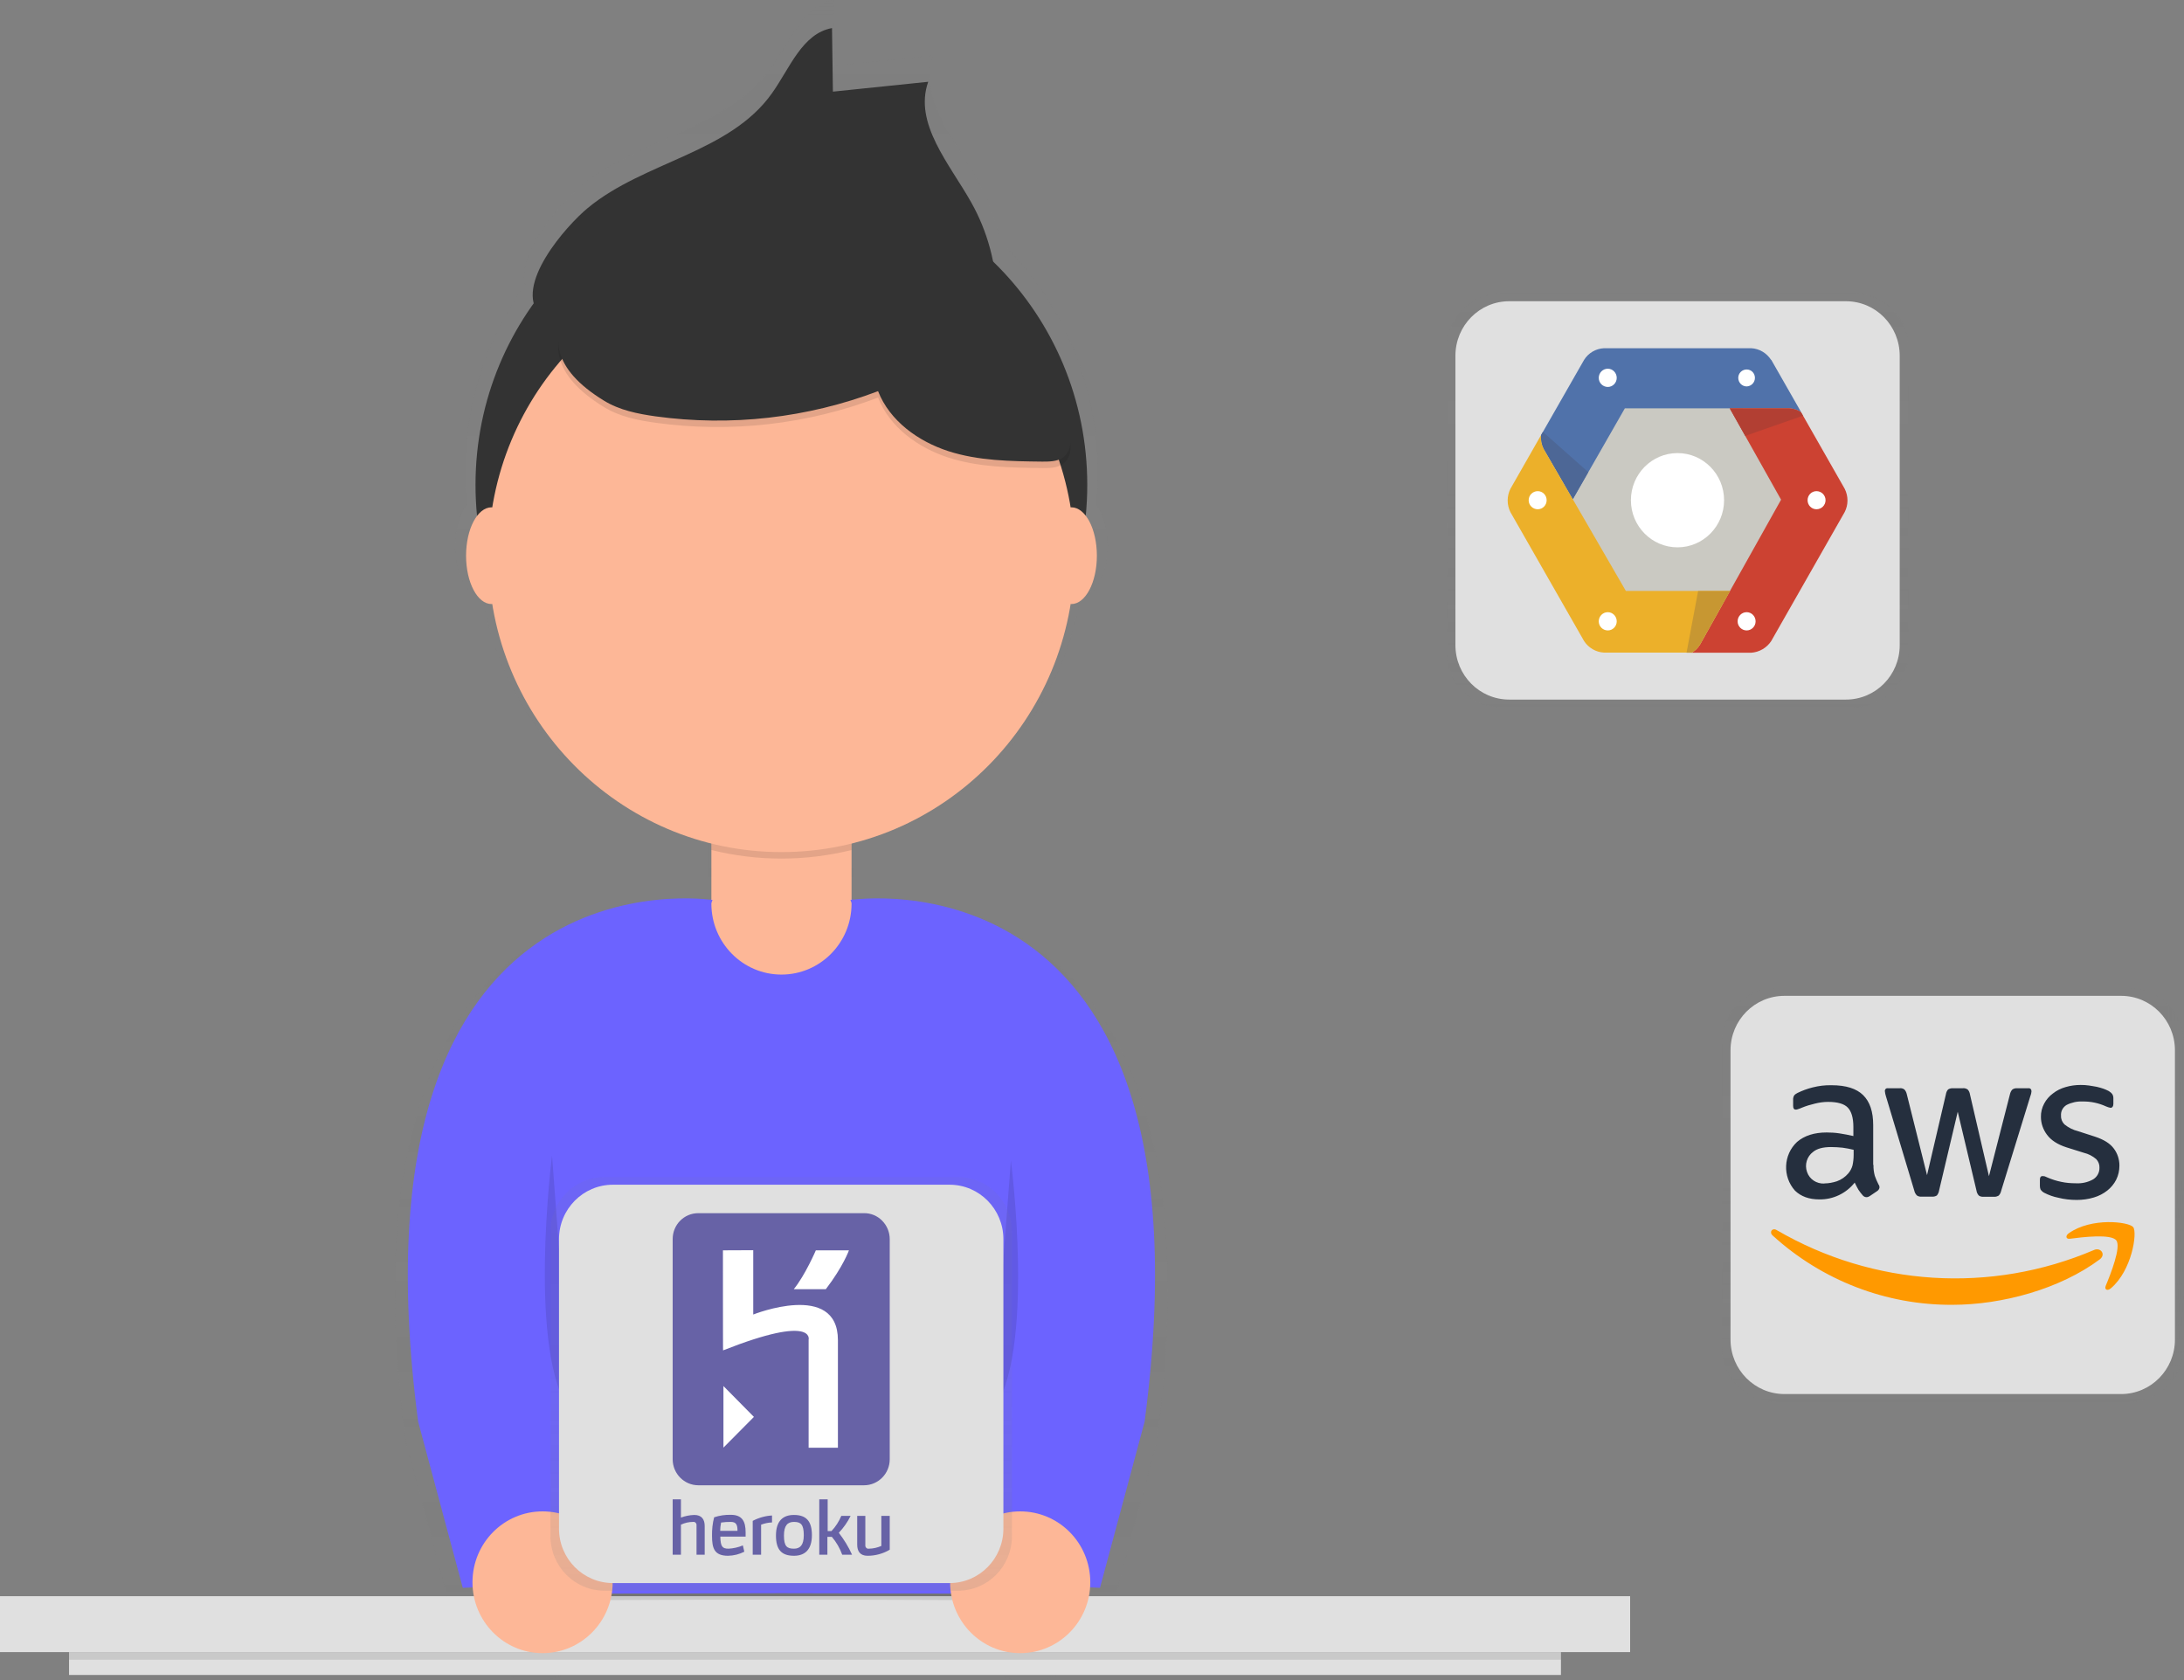 <svg xmlns="http://www.w3.org/2000/svg" xmlns:xlink="http://www.w3.org/1999/xlink" width="65pt" height="50pt" viewBox="0 0 65 50" version="1.1">
    <rect x="0" y="0" width="65" height="50" fill="#808080" stroke="none"/>
    <defs>
        <filter id="alpha" filterUnits="objectBoundingBox" x="0%" y="0%" width="100%" height="100%">
            <feColorMatrix type="matrix" in="SourceGraphic" values="0 0 0 0 1 0 0 0 0 1 0 0 0 0 1 0 0 0 1 0"/>
        </filter>
        <mask id="mask0">
            <g filter="url(#alpha)">
                <rect x="0" y="0" width="65" height="50" style="fill:rgb(0%,0%,0%);fill-opacity:0.702;stroke:none;"/>
            </g>
        </mask>
        <linearGradient id="linear0" gradientUnits="userSpaceOnUse" x1="477.09" y1="779.22" x2="477.09" y2="120.78" gradientTransform="matrix(0.075,0,0,0.076,-12.594,-9.178)">
            <stop offset="0" style="stop-color:rgb(50.196%,50.196%,50.196%);stop-opacity:0.251;"/>
            <stop offset="0.54" style="stop-color:rgb(50.196%,50.196%,50.196%);stop-opacity:0.122;"/>
            <stop offset="1" style="stop-color:rgb(50.196%,50.196%,50.196%);stop-opacity:0.102;"/>
        </linearGradient>
        <clipPath id="clip1">
            <rect width="65" height="50"/>
        </clipPath>
        <g id="surface6" clip-path="url(#clip1)">
            <path style=" stroke:none;fill-rule:nonzero;fill:url(#linear0);" d="M 25.457 26.836 L 25.414 26.824 L 25.414 25.109 C 28.918 24.234 31.574 21.332 32.16 17.73 L 32.184 17.73 C 32.617 17.73 32.969 17.062 32.969 16.242 C 32.969 15.734 32.832 15.285 32.629 15.016 C 32.656 14.699 32.676 14.383 32.676 14.059 C 32.676 11.465 31.629 8.977 29.773 7.184 C 29.645 6.551 29.422 5.938 29.105 5.375 C 28.438 4.184 27.324 2.941 27.777 1.652 L 24.84 1.957 L 24.812 -0.004 C 23.895 0.164 23.512 1.238 22.969 2.004 C 21.66 3.844 19.035 4.102 17.297 5.535 C 16.707 6.02 15.379 7.5 15.629 8.473 C 14.465 10.098 13.836 12.055 13.84 14.059 C 13.84 14.383 13.855 14.699 13.887 15.016 C 13.68 15.285 13.543 15.734 13.543 16.242 C 13.543 17.066 13.895 17.73 14.328 17.73 L 14.352 17.73 C 14.941 21.332 17.594 24.234 21.098 25.109 L 21.098 26.824 L 21.055 26.836 C 20.043 26.715 9.836 25.93 12.074 42.902 L 13.445 48.023 L 13.754 48.012 C 13.836 49.07 14.66 49.918 15.707 50.012 C 16.758 50.109 17.719 49.426 17.988 48.398 C 19.934 48.391 22.129 48.387 23.25 48.387 C 24.371 48.387 26.57 48.395 28.512 48.398 C 28.773 49.434 29.742 50.121 30.793 50.023 C 31.844 49.926 32.672 49.074 32.75 48.012 L 33.059 48.023 L 34.43 42.902 C 36.68 25.93 26.469 26.715 25.457 26.836 Z M 25.457 26.836 "/>
        </g>
        <mask id="mask1">
            <g filter="url(#alpha)">
                <rect x="0" y="0" width="65" height="50" style="fill:rgb(0%,0%,0%);fill-opacity:0.102;stroke:none;"/>
            </g>
        </mask>
        <clipPath id="clip2">
            <rect width="65" height="50"/>
        </clipPath>
        <g id="surface9" clip-path="url(#clip2)">
            <path style=" stroke:none;fill-rule:nonzero;fill:rgb(0%,0%,0%);fill-opacity:1;" d="M 2.055 49.168 L 46.457 49.168 L 46.457 49.395 L 2.055 49.395 Z M 2.055 49.168 "/>
        </g>
        <mask id="mask2">
            <g filter="url(#alpha)">
                <rect x="0" y="0" width="65" height="50" style="fill:rgb(0%,0%,0%);fill-opacity:0.102;stroke:none;"/>
            </g>
        </mask>
        <clipPath id="clip3">
            <rect width="65" height="50"/>
        </clipPath>
        <g id="surface12" clip-path="url(#clip3)">
            <path style=" stroke:none;fill-rule:nonzero;fill:rgb(0%,0%,0%);fill-opacity:1;" d="M 14.531 47.633 C 14.531 47.633 21.043 47.605 23.258 47.605 C 25.469 47.605 31.98 47.633 31.98 47.633 L 31.98 46.672 L 14.531 46.672 Z M 14.531 47.633 "/>
        </g>
        <mask id="mask3">
            <g filter="url(#alpha)">
                <rect x="0" y="0" width="65" height="50" style="fill:rgb(0%,0%,0%);fill-opacity:0.102;stroke:none;"/>
            </g>
        </mask>
        <clipPath id="clip4">
            <rect width="65" height="50"/>
        </clipPath>
        <g id="surface15" clip-path="url(#clip4)">
            <path style=" stroke:none;fill-rule:nonzero;fill:rgb(0%,0%,0%);fill-opacity:1;" d="M 21.172 25.297 C 22.539 25.637 23.973 25.637 25.344 25.297 L 25.344 22.293 L 21.172 22.293 Z M 21.172 25.297 "/>
        </g>
        <mask id="mask4">
            <g filter="url(#alpha)">
                <rect x="0" y="0" width="65" height="50" style="fill:rgb(0%,0%,0%);fill-opacity:0.102;stroke:none;"/>
            </g>
        </mask>
        <clipPath id="clip5">
            <rect width="65" height="50"/>
        </clipPath>
        <g id="surface18" clip-path="url(#clip5)">
            <path style=" stroke:none;fill-rule:nonzero;fill:rgb(0%,0%,0%);fill-opacity:1;" d="M 17.973 12.113 C 18.434 12.398 18.977 12.508 19.512 12.582 C 21.75 12.891 24.023 12.633 26.133 11.832 C 26.48 12.719 27.324 13.324 28.223 13.617 C 29.117 13.906 30.078 13.918 31.02 13.93 C 31.227 13.93 31.449 13.93 31.621 13.816 C 32.039 13.527 31.836 12.871 31.59 12.426 L 30.375 10.199 C 30.016 9.543 29.648 8.871 29.09 8.371 C 28.395 7.746 27.469 7.453 26.555 7.27 C 24.398 6.836 22.168 6.91 20.043 7.488 C 17.773 8.105 14.855 10.207 17.973 12.113 Z M 17.973 12.113 "/>
        </g>
        <mask id="mask5">
            <g filter="url(#alpha)">
                <rect x="0" y="0" width="65" height="50" style="fill:rgb(0%,0%,0%);fill-opacity:0.102;stroke:none;"/>
            </g>
        </mask>
        <clipPath id="clip6">
            <rect width="65" height="50"/>
        </clipPath>
        <g id="surface21" clip-path="url(#clip6)">
            <path style=" stroke:none;fill-rule:nonzero;fill:rgb(0%,0%,0%);fill-opacity:1;" d="M 16.43 34.391 C 16.43 34.391 15.672 40.316 17 42.043 "/>
        </g>
        <mask id="mask6">
            <g filter="url(#alpha)">
                <rect x="0" y="0" width="65" height="50" style="fill:rgb(0%,0%,0%);fill-opacity:0.102;stroke:none;"/>
            </g>
        </mask>
        <clipPath id="clip7">
            <rect width="65" height="50"/>
        </clipPath>
        <g id="surface24" clip-path="url(#clip7)">
            <path style=" stroke:none;fill-rule:nonzero;fill:rgb(0%,0%,0%);fill-opacity:1;" d="M 30.086 34.543 C 30.086 34.543 30.844 40.316 29.516 42.043 "/>
        </g>
        <mask id="mask7">
            <g filter="url(#alpha)">
                <rect x="0" y="0" width="65" height="50" style="fill:rgb(0%,0%,0%);fill-opacity:0.702;stroke:none;"/>
            </g>
        </mask>
        <linearGradient id="linear1" gradientUnits="userSpaceOnUse" x1="309.42" y1="623" x2="309.42" y2="461" gradientTransform="matrix(0.075,0,0,0.076,0,-0)">
            <stop offset="0" style="stop-color:rgb(50.196%,50.196%,50.196%);stop-opacity:0.251;"/>
            <stop offset="0.54" style="stop-color:rgb(50.196%,50.196%,50.196%);stop-opacity:0.122;"/>
            <stop offset="1" style="stop-color:rgb(50.196%,50.196%,50.196%);stop-opacity:0.102;"/>
        </linearGradient>
        <clipPath id="clip8">
            <rect width="65" height="50"/>
        </clipPath>
        <g id="surface27" clip-path="url(#clip8)">
            <path style=" stroke:none;fill-rule:nonzero;fill:url(#linear1);" d="M 17.988 35.031 L 28.516 35.031 C 29.402 35.031 30.117 35.758 30.117 36.652 L 30.117 45.719 C 30.117 46.613 29.402 47.34 28.516 47.34 L 17.988 47.34 C 17.102 47.34 16.383 46.613 16.383 45.719 L 16.383 36.652 C 16.383 35.758 17.102 35.031 17.988 35.031 Z M 17.988 35.031 "/>
        </g>
        <mask id="mask8">
            <g filter="url(#alpha)">
                <rect x="0" y="0" width="65" height="50" style="fill:rgb(0%,0%,0%);fill-opacity:0.702;stroke:none;"/>
            </g>
        </mask>
        <linearGradient id="linear2" gradientUnits="userSpaceOnUse" x1="773.42" y1="549" x2="773.42" y2="387" gradientTransform="matrix(0.075,0,0,0.076,0,-0)">
            <stop offset="0" style="stop-color:rgb(50.196%,50.196%,50.196%);stop-opacity:0.251;"/>
            <stop offset="0.54" style="stop-color:rgb(50.196%,50.196%,50.196%);stop-opacity:0.122;"/>
            <stop offset="1" style="stop-color:rgb(50.196%,50.196%,50.196%);stop-opacity:0.102;"/>
        </linearGradient>
        <clipPath id="clip9">
            <rect width="65" height="50"/>
        </clipPath>
        <g id="surface30" clip-path="url(#clip9)">
            <path style=" stroke:none;fill-rule:nonzero;fill:url(#linear2);" d="M 52.855 29.406 L 63.383 29.406 C 64.27 29.406 64.984 30.133 64.984 31.027 L 64.984 40.098 C 64.984 40.992 64.27 41.719 63.383 41.719 L 52.855 41.719 C 51.969 41.719 51.25 40.992 51.25 40.098 L 51.25 31.027 C 51.25 30.133 51.969 29.406 52.855 29.406 Z M 52.855 29.406 "/>
        </g>
        <mask id="mask9">
            <g filter="url(#alpha)">
                <rect x="0" y="0" width="65" height="50" style="fill:rgb(0%,0%,0%);fill-opacity:0.702;stroke:none;"/>
            </g>
        </mask>
        <linearGradient id="linear3" gradientUnits="userSpaceOnUse" x1="664.42" y1="277" x2="664.42" y2="115" gradientTransform="matrix(0.075,0,0,0.076,0,-0)">
            <stop offset="0" style="stop-color:rgb(50.196%,50.196%,50.196%);stop-opacity:0.251;"/>
            <stop offset="0.54" style="stop-color:rgb(50.196%,50.196%,50.196%);stop-opacity:0.122;"/>
            <stop offset="1" style="stop-color:rgb(50.196%,50.196%,50.196%);stop-opacity:0.102;"/>
        </linearGradient>
        <clipPath id="clip10">
            <rect width="65" height="50"/>
        </clipPath>
        <g id="surface33" clip-path="url(#clip10)">
            <path style=" stroke:none;fill-rule:nonzero;fill:url(#linear3);" d="M 44.664 8.738 L 55.191 8.738 C 56.078 8.738 56.797 9.465 56.797 10.359 L 56.797 19.426 C 56.797 20.324 56.078 21.047 55.191 21.047 L 44.664 21.047 C 43.777 21.047 43.062 20.324 43.062 19.426 L 43.062 10.359 C 43.062 9.465 43.777 8.738 44.664 8.738 Z M 44.664 8.738 "/>
        </g>
    </defs>
    <g id="surface1">
        <use xlink:href="#surface6" mask="url(#mask0)"/>
        <path style=" stroke:none;fill-rule:nonzero;fill:rgb(87.843%,87.843%,87.843%);fill-opacity:1;" d="M 0 47.504 L 48.516 47.504 L 48.516 49.168 L 0 49.168 Z M 0 47.504 "/>
        <path style=" stroke:none;fill-rule:nonzero;fill:rgb(87.843%,87.843%,87.843%);fill-opacity:1;" d="M 2.055 49.168 L 46.457 49.168 L 46.457 49.848 L 2.055 49.848 Z M 2.055 49.168 "/>
        <use xlink:href="#surface9" mask="url(#mask1)"/>
        <use xlink:href="#surface12" mask="url(#mask2)"/>
        <path style=" stroke:none;fill-rule:nonzero;fill:rgb(42.353%,38.824%,100%);fill-opacity:1;" d="M 31.98 47.438 C 31.98 47.438 25.473 47.414 23.258 47.414 C 21.043 47.414 14.535 47.438 14.535 47.438 L 14.535 35.332 C 14.535 30.461 18.438 26.512 23.258 26.512 C 28.074 26.508 31.98 30.461 31.98 35.332 Z M 31.98 47.438 "/>
        <path style=" stroke:none;fill-rule:nonzero;fill:rgb(99.216%,71.765%,59.216%);fill-opacity:1;" d="M 22.43 22.098 L 24.082 22.098 C 24.781 22.098 25.344 22.668 25.344 23.375 L 25.344 26.895 C 25.344 28.059 24.41 29.004 23.258 29.004 C 22.105 29.004 21.172 28.059 21.172 26.895 L 21.172 23.375 C 21.172 22.668 21.734 22.098 22.43 22.098 Z M 22.43 22.098 "/>
        <use xlink:href="#surface15" mask="url(#mask3)"/>
        <path style=" stroke:none;fill-rule:nonzero;fill:rgb(20%,20%,20%);fill-opacity:1;" d="M 32.359 14.43 C 32.359 19.512 28.285 23.633 23.258 23.633 C 18.23 23.633 14.152 19.512 14.152 14.43 C 14.152 9.344 18.23 5.223 23.258 5.223 C 28.285 5.223 32.359 9.344 32.359 14.43 Z M 32.359 14.43 "/>
        <path style=" stroke:none;fill-rule:nonzero;fill:rgb(99.216%,71.765%,59.216%);fill-opacity:1;" d="M 31.98 16.539 C 31.98 21.41 28.074 25.359 23.258 25.359 C 18.438 25.359 14.535 21.41 14.535 16.539 C 14.535 11.668 18.438 7.715 23.258 7.715 C 28.074 7.715 31.98 11.668 31.98 16.539 Z M 31.98 16.539 "/>
        <path style=" stroke:none;fill-rule:nonzero;fill:rgb(20%,20%,20%);fill-opacity:1;" d="M 17.496 6.188 C 19.176 4.801 21.715 4.555 22.977 2.773 C 23.504 2.035 23.875 0.996 24.762 0.836 L 24.789 2.727 L 27.625 2.434 C 27.188 3.68 28.266 4.883 28.91 6.031 C 29.387 6.883 29.648 7.84 29.668 8.82 C 28.684 9.418 27.461 8.766 26.363 8.418 C 25.297 8.078 24.16 8.043 23.043 8.012 C 22.469 7.992 21.891 7.98 21.328 8.105 C 20.84 8.219 20.379 8.434 19.914 8.633 C 19.16 8.953 16.773 10.16 16.074 9.379 C 15.277 8.5 16.848 6.723 17.496 6.188 Z M 17.496 6.188 "/>
        <use xlink:href="#surface18" mask="url(#mask4)"/>
        <path style=" stroke:none;fill-rule:nonzero;fill:rgb(20%,20%,20%);fill-opacity:1;" d="M 17.973 11.922 C 18.434 12.207 18.977 12.316 19.512 12.391 C 21.75 12.699 24.023 12.441 26.133 11.641 C 26.48 12.527 27.324 13.133 28.223 13.426 C 29.117 13.715 30.078 13.727 31.02 13.738 C 31.227 13.738 31.449 13.738 31.621 13.625 C 32.039 13.336 31.836 12.68 31.59 12.234 L 30.375 10.004 C 30.016 9.348 29.648 8.676 29.09 8.176 C 28.395 7.551 27.469 7.262 26.555 7.074 C 24.398 6.641 22.168 6.715 20.043 7.293 C 17.773 7.914 14.855 10.016 17.973 11.922 Z M 17.973 11.922 "/>
        <path style=" stroke:none;fill-rule:nonzero;fill:rgb(99.216%,71.765%,59.216%);fill-opacity:1;" d="M 32.645 16.539 C 32.645 15.742 32.305 15.098 31.887 15.098 C 31.469 15.098 31.129 15.742 31.129 16.539 C 31.129 17.332 31.469 17.977 31.887 17.977 C 32.305 17.977 32.645 17.332 32.645 16.539 Z M 32.645 16.539 "/>
        <path style=" stroke:none;fill-rule:nonzero;fill:rgb(99.216%,71.765%,59.216%);fill-opacity:1;" d="M 15.387 16.539 C 15.387 15.742 15.047 15.098 14.629 15.098 C 14.211 15.098 13.871 15.742 13.871 16.539 C 13.871 17.332 14.211 17.977 14.629 17.977 C 15.047 17.977 15.387 17.332 15.387 16.539 Z M 15.387 16.539 "/>
        <path style=" stroke:none;fill-rule:nonzero;fill:rgb(42.353%,38.824%,100%);fill-opacity:1;" d="M 25.309 26.785 C 25.309 26.785 36.344 25.047 34.066 42.309 L 32.738 47.254 L 28.945 47.102 C 28.945 47.102 31.41 41.348 29.895 37.516 C 28.379 33.68 25.309 26.785 25.309 26.785 Z M 25.309 26.785 "/>
        <path style=" stroke:none;fill-rule:nonzero;fill:rgb(42.353%,38.824%,100%);fill-opacity:1;" d="M 21.207 26.785 C 21.207 26.785 10.176 25.047 12.445 42.309 L 13.773 47.254 L 17.566 47.102 C 17.566 47.102 15.102 41.348 16.617 37.516 C 18.137 33.68 21.207 26.785 21.207 26.785 Z M 21.207 26.785 "/>
        <use xlink:href="#surface21" mask="url(#mask5)"/>
        <use xlink:href="#surface24" mask="url(#mask6)"/>
        <path style=" stroke:none;fill-rule:nonzero;fill:rgb(99.216%,71.765%,59.216%);fill-opacity:1;" d="M 32.449 47.09 C 32.449 48.254 31.516 49.199 30.363 49.199 C 29.211 49.199 28.277 48.254 28.277 47.09 C 28.277 45.922 29.211 44.98 30.363 44.98 C 31.516 44.98 32.449 45.922 32.449 47.09 Z M 32.449 47.09 "/>
        <path style=" stroke:none;fill-rule:nonzero;fill:rgb(99.216%,71.765%,59.216%);fill-opacity:1;" d="M 18.234 47.09 C 18.234 48.254 17.301 49.199 16.148 49.199 C 14.996 49.199 14.062 48.254 14.062 47.09 C 14.062 45.922 14.996 44.98 16.148 44.98 C 17.301 44.98 18.234 45.922 18.234 47.09 Z M 18.234 47.09 "/>
        <use xlink:href="#surface27" mask="url(#mask7)"/>
        <path style=" stroke:none;fill-rule:nonzero;fill:rgb(87.843%,87.843%,87.843%);fill-opacity:1;" d="M 18.242 35.258 L 28.262 35.258 C 29.145 35.258 29.863 35.984 29.863 36.879 L 29.863 45.492 C 29.863 46.387 29.145 47.113 28.262 47.113 L 18.242 47.113 C 17.355 47.113 16.637 46.387 16.637 45.492 L 16.637 36.879 C 16.637 35.984 17.355 35.258 18.242 35.258 Z M 18.242 35.258 "/>
        <path style=" stroke:none;fill-rule:nonzero;fill:rgb(40.392%,38.431%,65.098%);fill-opacity:1;" d="M 20.73 46.27 L 20.73 45.383 C 20.73 45.355 20.719 45.332 20.699 45.312 C 20.68 45.297 20.656 45.289 20.629 45.293 C 20.504 45.293 20.383 45.32 20.266 45.375 L 20.266 46.27 L 20.02 46.27 L 20.02 44.621 L 20.266 44.621 L 20.266 45.164 C 20.395 45.117 20.527 45.09 20.664 45.086 C 20.887 45.086 20.973 45.223 20.973 45.414 L 20.973 46.27 L 20.727 46.27 Z M 21.438 45.734 C 21.445 46.031 21.5 46.09 21.684 46.09 C 21.828 46.082 21.973 46.051 22.109 45.992 L 22.152 46.18 C 22 46.258 21.836 46.297 21.668 46.301 C 21.254 46.301 21.191 46.07 21.191 45.707 C 21.188 45.52 21.207 45.336 21.254 45.156 C 21.414 45.102 21.582 45.078 21.75 45.082 C 22.086 45.082 22.191 45.273 22.191 45.602 L 22.191 45.73 L 21.438 45.73 Z M 21.75 45.293 C 21.652 45.293 21.555 45.297 21.461 45.312 C 21.445 45.395 21.434 45.477 21.434 45.559 L 21.949 45.559 C 21.949 45.387 21.918 45.293 21.75 45.293 Z M 22.652 45.375 L 22.652 46.27 L 22.402 46.27 L 22.402 45.262 C 22.582 45.168 22.777 45.113 22.977 45.102 L 22.977 45.309 C 22.867 45.312 22.758 45.336 22.652 45.375 Z M 23.629 46.301 C 23.258 46.301 23.094 46.117 23.094 45.699 C 23.094 45.254 23.312 45.086 23.629 45.086 C 23.996 45.086 24.164 45.27 24.164 45.688 C 24.164 46.133 23.941 46.301 23.629 46.301 Z M 23.629 45.293 C 23.438 45.293 23.332 45.402 23.332 45.699 C 23.332 46.02 23.422 46.09 23.629 46.09 C 23.816 46.09 23.922 45.98 23.922 45.688 C 23.922 45.367 23.832 45.293 23.629 45.293 Z M 25.355 46.27 L 25.066 46.27 C 24.996 46.074 24.891 45.895 24.758 45.738 L 24.625 45.738 L 24.625 46.27 L 24.383 46.27 L 24.383 44.621 L 24.633 44.621 L 24.633 45.566 L 24.746 45.566 C 24.871 45.434 24.969 45.281 25.039 45.113 L 25.316 45.113 C 25.227 45.297 25.105 45.469 24.965 45.617 C 25.121 45.82 25.254 46.035 25.359 46.27 Z M 25.82 46.301 C 25.594 46.301 25.512 46.16 25.512 45.969 L 25.512 45.113 L 25.754 45.113 L 25.754 46 C 25.754 46.027 25.766 46.051 25.785 46.07 C 25.805 46.086 25.828 46.094 25.855 46.09 C 25.984 46.09 26.113 46.059 26.23 46.008 L 26.23 45.113 L 26.48 45.113 L 26.48 46.121 C 26.281 46.238 26.055 46.301 25.824 46.301 Z M 25.711 44.203 L 20.785 44.203 C 20.363 44.203 20.02 43.855 20.02 43.43 L 20.02 36.875 C 20.02 36.449 20.359 36.105 20.781 36.105 L 25.715 36.105 C 25.918 36.102 26.113 36.184 26.254 36.328 C 26.398 36.473 26.48 36.672 26.48 36.875 L 26.48 43.43 C 26.48 43.855 26.137 44.203 25.715 44.203 Z M 25.711 44.203 "/>
        <path style=" stroke:none;fill-rule:nonzero;fill:rgb(100%,100%,100%);fill-opacity:1;" d="M 24.066 43.09 L 24.066 39.871 C 24.066 39.871 24.273 39.102 21.52 40.188 C 21.516 40.199 21.516 37.211 21.516 37.211 L 22.418 37.207 L 22.418 39.121 C 22.418 39.121 24.938 38.117 24.938 39.883 L 24.938 43.086 L 24.066 43.086 Z M 24.582 38.367 L 23.625 38.367 C 23.969 37.941 24.281 37.211 24.281 37.211 L 25.266 37.211 C 25.266 37.211 25.098 37.688 24.578 38.367 Z M 21.531 43.082 L 21.531 41.25 L 22.438 42.168 Z M 21.531 43.082 "/>
        <use xlink:href="#surface30" mask="url(#mask8)"/>
        <path style=" stroke:none;fill-rule:nonzero;fill:rgb(87.843%,87.843%,87.843%);fill-opacity:1;" d="M 53.109 29.637 L 63.129 29.637 C 64.012 29.637 64.73 30.359 64.73 31.258 L 64.73 39.867 C 64.73 40.762 64.012 41.488 63.129 41.488 L 53.109 41.488 C 52.223 41.488 51.504 40.762 51.504 39.867 L 51.504 31.258 C 51.504 30.359 52.223 29.637 53.109 29.637 Z M 53.109 29.637 "/>
        <path style=" stroke:none;fill-rule:nonzero;fill:rgb(14.51%,18.431%,24.314%);fill-opacity:1;" d="M 55.758 34.668 C 55.754 34.777 55.77 34.887 55.797 34.992 C 55.828 35.082 55.867 35.168 55.91 35.254 C 55.93 35.277 55.938 35.309 55.938 35.336 C 55.934 35.383 55.906 35.422 55.871 35.445 L 55.645 35.598 C 55.617 35.617 55.582 35.629 55.551 35.629 C 55.508 35.629 55.469 35.609 55.441 35.578 C 55.395 35.527 55.352 35.469 55.312 35.41 C 55.277 35.348 55.238 35.277 55.199 35.195 C 54.945 35.516 54.555 35.703 54.145 35.695 C 53.844 35.695 53.602 35.609 53.422 35.434 C 53.047 35.016 53.074 34.367 53.484 33.984 C 53.703 33.797 53.996 33.703 54.367 33.703 C 54.492 33.703 54.621 33.711 54.746 33.73 C 54.879 33.75 55.016 33.777 55.16 33.809 L 55.16 33.543 C 55.16 33.266 55.102 33.074 54.992 32.961 C 54.883 32.848 54.684 32.793 54.406 32.793 C 54.273 32.793 54.145 32.812 54.016 32.844 C 53.883 32.875 53.754 32.914 53.629 32.965 C 53.586 32.984 53.547 33 53.504 33.012 C 53.484 33.02 53.465 33.023 53.445 33.023 C 53.395 33.023 53.367 32.988 53.367 32.91 L 53.367 32.734 C 53.363 32.688 53.375 32.645 53.395 32.605 C 53.422 32.57 53.457 32.547 53.496 32.527 C 53.641 32.457 53.789 32.402 53.945 32.363 C 54.129 32.316 54.316 32.293 54.508 32.297 C 54.938 32.297 55.25 32.395 55.449 32.59 C 55.652 32.789 55.75 33.086 55.75 33.484 L 55.75 34.668 Z M 54.297 35.219 C 54.422 35.219 54.547 35.195 54.668 35.156 C 54.801 35.109 54.918 35.027 55.008 34.922 C 55.066 34.855 55.109 34.773 55.133 34.688 C 55.156 34.586 55.168 34.477 55.168 34.371 L 55.168 34.219 C 55.059 34.191 54.949 34.172 54.836 34.156 C 54.723 34.145 54.609 34.137 54.496 34.137 C 54.258 34.137 54.078 34.184 53.961 34.281 C 53.777 34.418 53.703 34.66 53.781 34.879 C 53.855 35.098 54.066 35.234 54.297 35.223 Z M 57.188 35.613 C 57.137 35.617 57.09 35.605 57.051 35.578 C 57.012 35.539 56.984 35.488 56.973 35.434 L 56.129 32.625 C 56.113 32.574 56.102 32.527 56.098 32.477 C 56.094 32.453 56.102 32.43 56.117 32.41 C 56.137 32.391 56.16 32.383 56.184 32.387 L 56.535 32.387 C 56.586 32.379 56.637 32.395 56.676 32.422 C 56.715 32.461 56.738 32.512 56.75 32.566 L 57.352 34.973 L 57.914 32.566 C 57.922 32.512 57.945 32.461 57.98 32.422 C 58.027 32.395 58.074 32.383 58.125 32.387 L 58.414 32.387 C 58.465 32.379 58.516 32.395 58.559 32.422 C 58.598 32.461 58.621 32.512 58.629 32.566 L 59.195 35.004 L 59.82 32.566 C 59.832 32.512 59.855 32.461 59.895 32.422 C 59.938 32.395 59.984 32.383 60.035 32.387 L 60.367 32.387 C 60.395 32.383 60.418 32.391 60.438 32.41 C 60.453 32.426 60.461 32.453 60.461 32.477 C 60.457 32.496 60.457 32.516 60.453 32.535 C 60.445 32.566 60.438 32.598 60.426 32.625 L 59.559 35.438 C 59.547 35.492 59.523 35.543 59.484 35.582 C 59.441 35.605 59.395 35.621 59.348 35.617 L 59.039 35.617 C 58.988 35.621 58.934 35.609 58.895 35.582 C 58.855 35.539 58.832 35.488 58.824 35.434 L 58.266 33.086 L 57.711 35.43 C 57.703 35.484 57.68 35.535 57.645 35.578 C 57.602 35.605 57.551 35.617 57.5 35.613 Z M 61.812 35.711 C 61.625 35.711 61.438 35.691 61.258 35.645 C 61.113 35.617 60.973 35.566 60.844 35.5 C 60.797 35.477 60.758 35.441 60.73 35.398 C 60.719 35.367 60.711 35.332 60.711 35.297 L 60.711 35.109 C 60.711 35.035 60.738 35 60.793 35 C 60.812 35 60.836 35.004 60.855 35.008 C 60.879 35.016 60.91 35.031 60.945 35.047 C 61.074 35.102 61.207 35.145 61.344 35.172 C 61.484 35.203 61.629 35.215 61.77 35.215 C 61.953 35.227 62.137 35.188 62.297 35.098 C 62.418 35.023 62.488 34.891 62.484 34.75 C 62.488 34.656 62.453 34.566 62.387 34.496 C 62.281 34.406 62.156 34.34 62.023 34.309 L 61.5 34.145 C 61.234 34.059 61.043 33.934 60.922 33.77 C 60.809 33.621 60.742 33.434 60.742 33.242 C 60.738 33.102 60.773 32.965 60.84 32.84 C 60.902 32.723 60.992 32.621 61.098 32.543 C 61.211 32.453 61.34 32.391 61.477 32.352 C 61.621 32.309 61.773 32.289 61.926 32.289 C 62.008 32.289 62.086 32.293 62.168 32.305 C 62.25 32.316 62.324 32.332 62.402 32.344 C 62.477 32.359 62.543 32.383 62.605 32.402 C 62.656 32.422 62.707 32.441 62.758 32.469 C 62.797 32.492 62.836 32.523 62.863 32.559 C 62.887 32.594 62.898 32.637 62.898 32.68 L 62.898 32.852 C 62.898 32.926 62.867 32.969 62.812 32.969 C 62.766 32.961 62.719 32.945 62.676 32.926 C 62.461 32.828 62.223 32.777 61.984 32.781 C 61.82 32.773 61.656 32.809 61.508 32.883 C 61.395 32.949 61.328 33.074 61.34 33.207 C 61.336 33.305 61.375 33.398 61.445 33.465 C 61.562 33.559 61.699 33.629 61.844 33.664 L 62.352 33.828 C 62.613 33.914 62.801 34.031 62.91 34.18 C 63.02 34.324 63.078 34.504 63.078 34.688 C 63.078 34.836 63.047 34.98 62.98 35.113 C 62.918 35.234 62.828 35.344 62.719 35.43 C 62.602 35.523 62.465 35.594 62.32 35.637 C 62.152 35.688 61.98 35.711 61.805 35.711 Z M 61.812 35.711 "/>
        <path style=" stroke:none;fill-rule:nonzero;fill:rgb(100%,60%,0%);fill-opacity:1;" d="M 62.492 37.48 C 61.309 38.363 59.586 38.832 58.109 38.832 C 56.133 38.844 54.223 38.105 52.758 36.77 C 52.645 36.668 52.746 36.527 52.879 36.609 C 55.762 38.289 59.254 38.508 62.316 37.203 C 62.516 37.109 62.688 37.332 62.492 37.48 Z M 62.492 37.48 "/>
        <path style=" stroke:none;fill-rule:nonzero;fill:rgb(100%,60%,0%);fill-opacity:1;" d="M 62.984 36.914 C 62.832 36.715 61.984 36.816 61.598 36.867 C 61.484 36.879 61.465 36.777 61.57 36.703 C 62.246 36.223 63.359 36.359 63.488 36.52 C 63.617 36.68 63.453 37.812 62.82 38.344 C 62.723 38.426 62.629 38.383 62.668 38.273 C 62.816 37.918 63.137 37.105 62.984 36.914 Z M 62.984 36.914 "/>
        <use xlink:href="#surface33" mask="url(#mask9)"/>
        <path style=" stroke:none;fill-rule:nonzero;fill:rgb(87.843%,87.843%,87.843%);fill-opacity:1;" d="M 44.918 8.965 L 54.938 8.965 C 55.824 8.965 56.539 9.691 56.539 10.59 L 56.539 19.199 C 56.539 20.094 55.824 20.82 54.938 20.82 L 44.918 20.82 C 44.031 20.82 43.316 20.094 43.316 19.199 L 43.316 10.59 C 43.316 9.691 44.031 8.965 44.918 8.965 Z M 44.918 8.965 "/>
        <path style=" stroke:none;fill-rule:nonzero;fill:rgb(79.216%,78.824%,76.078%);fill-opacity:1;" d="M 48.086 17.98 L 46.309 14.867 L 48.086 11.75 L 51.641 11.75 L 53.422 14.867 L 51.641 17.98 L 48.086 17.98 "/>
        <path style=" stroke:none;fill-rule:nonzero;fill:rgb(100%,100%,100%);fill-opacity:1;" d="M 49.926 16.289 C 49.16 16.289 48.539 15.66 48.539 14.887 C 48.539 14.113 49.16 13.484 49.926 13.484 C 50.691 13.484 51.312 14.113 51.312 14.887 C 51.312 15.66 50.691 16.289 49.926 16.289 "/>
        <path style=" stroke:none;fill-rule:nonzero;fill:rgb(31.373%,44.706%,66.667%);fill-opacity:1;" d="M 52.711 10.711 C 52.578 10.504 52.359 10.375 52.117 10.363 L 47.738 10.363 C 47.496 10.375 47.273 10.504 47.145 10.711 L 45.863 12.953 C 45.852 13.09 45.879 13.234 45.945 13.359 L 46.812 14.855 L 48.359 12.152 L 53.246 12.152 C 53.375 12.16 53.496 12.199 53.605 12.266 L 52.715 10.707 "/>
        <path style=" stroke:none;fill-rule:nonzero;fill:rgb(30.196%,40.392%,58.824%);fill-opacity:1;" d="M 45.918 12.855 L 45.863 12.953 C 45.852 13.094 45.879 13.234 45.941 13.359 L 46.809 14.855 L 47.27 14.051 L 45.918 12.852 "/>
        <path style=" stroke:none;fill-rule:nonzero;fill:rgb(100%,100%,100%);fill-opacity:1;" d="M 47.852 11.516 C 47.703 11.516 47.582 11.395 47.582 11.246 C 47.582 11.094 47.703 10.973 47.852 10.973 C 47.996 10.973 48.117 11.094 48.117 11.246 C 48.117 11.395 47.996 11.516 47.852 11.516 M 52.23 11.246 C 52.23 11.383 52.121 11.496 51.984 11.5 C 51.848 11.5 51.738 11.391 51.734 11.25 C 51.734 11.25 51.734 11.246 51.734 11.246 C 51.734 11.105 51.848 10.996 51.984 10.996 C 52.121 10.996 52.23 11.105 52.23 11.246 Z M 52.23 11.246 "/>
        <path style=" stroke:none;fill-rule:nonzero;fill:rgb(80%,25.882%,19.608%);fill-opacity:1;" d="M 54.902 14.547 L 53.602 12.266 C 53.496 12.195 53.371 12.156 53.242 12.152 L 51.48 12.152 L 53.008 14.871 L 50.594 19.184 C 50.531 19.285 50.445 19.367 50.344 19.426 L 52.117 19.426 C 52.359 19.41 52.582 19.281 52.715 19.078 L 54.902 15.238 C 55.012 15.023 55.012 14.766 54.902 14.547 "/>
        <path style=" stroke:none;fill-rule:nonzero;fill:rgb(69.804%,24.706%,20%);fill-opacity:1;" d="M 53.66 12.371 L 53.602 12.27 C 53.496 12.199 53.371 12.16 53.246 12.152 L 51.48 12.152 L 51.941 12.973 L 53.66 12.371 "/>
        <path style=" stroke:none;fill-rule:nonzero;fill:rgb(100%,100%,100%);fill-opacity:1;" d="M 51.984 18.762 C 51.836 18.762 51.715 18.641 51.715 18.492 C 51.715 18.34 51.836 18.219 51.984 18.219 C 52.129 18.219 52.25 18.34 52.25 18.492 C 52.25 18.641 52.129 18.762 51.984 18.762 M 54.062 15.156 C 53.914 15.156 53.797 15.035 53.797 14.887 C 53.797 14.738 53.914 14.617 54.062 14.617 C 54.211 14.617 54.332 14.738 54.332 14.887 C 54.332 15.035 54.211 15.156 54.062 15.156 "/>
        <path style=" stroke:none;fill-rule:nonzero;fill:rgb(92.549%,69.02%,16.471%);fill-opacity:1;" d="M 48.391 17.59 L 45.941 13.359 C 45.879 13.234 45.852 13.094 45.863 12.953 L 44.953 14.547 C 44.844 14.766 44.844 15.023 44.953 15.242 L 47.145 19.078 C 47.277 19.281 47.5 19.41 47.738 19.422 L 50.348 19.422 C 50.449 19.367 50.535 19.281 50.594 19.184 L 51.488 17.586 L 48.391 17.586 "/>
        <path style=" stroke:none;fill-rule:nonzero;fill:rgb(78.039%,59.216%,19.608%);fill-opacity:1;" d="M 50.195 19.426 L 50.348 19.426 C 50.445 19.367 50.531 19.285 50.594 19.184 L 51.488 17.59 L 50.539 17.59 L 50.195 19.422 "/>
        <path style=" stroke:none;fill-rule:nonzero;fill:rgb(100%,100%,100%);fill-opacity:1;" d="M 47.852 18.762 C 47.703 18.762 47.582 18.641 47.582 18.492 C 47.582 18.34 47.703 18.219 47.852 18.219 C 47.996 18.219 48.117 18.34 48.117 18.492 C 48.117 18.641 47.996 18.762 47.852 18.762 M 45.766 15.156 C 45.617 15.156 45.496 15.035 45.496 14.887 C 45.496 14.738 45.617 14.617 45.766 14.617 C 45.914 14.617 46.031 14.738 46.031 14.887 C 46.031 15.035 45.914 15.156 45.766 15.156 "/>
    </g>
</svg>
